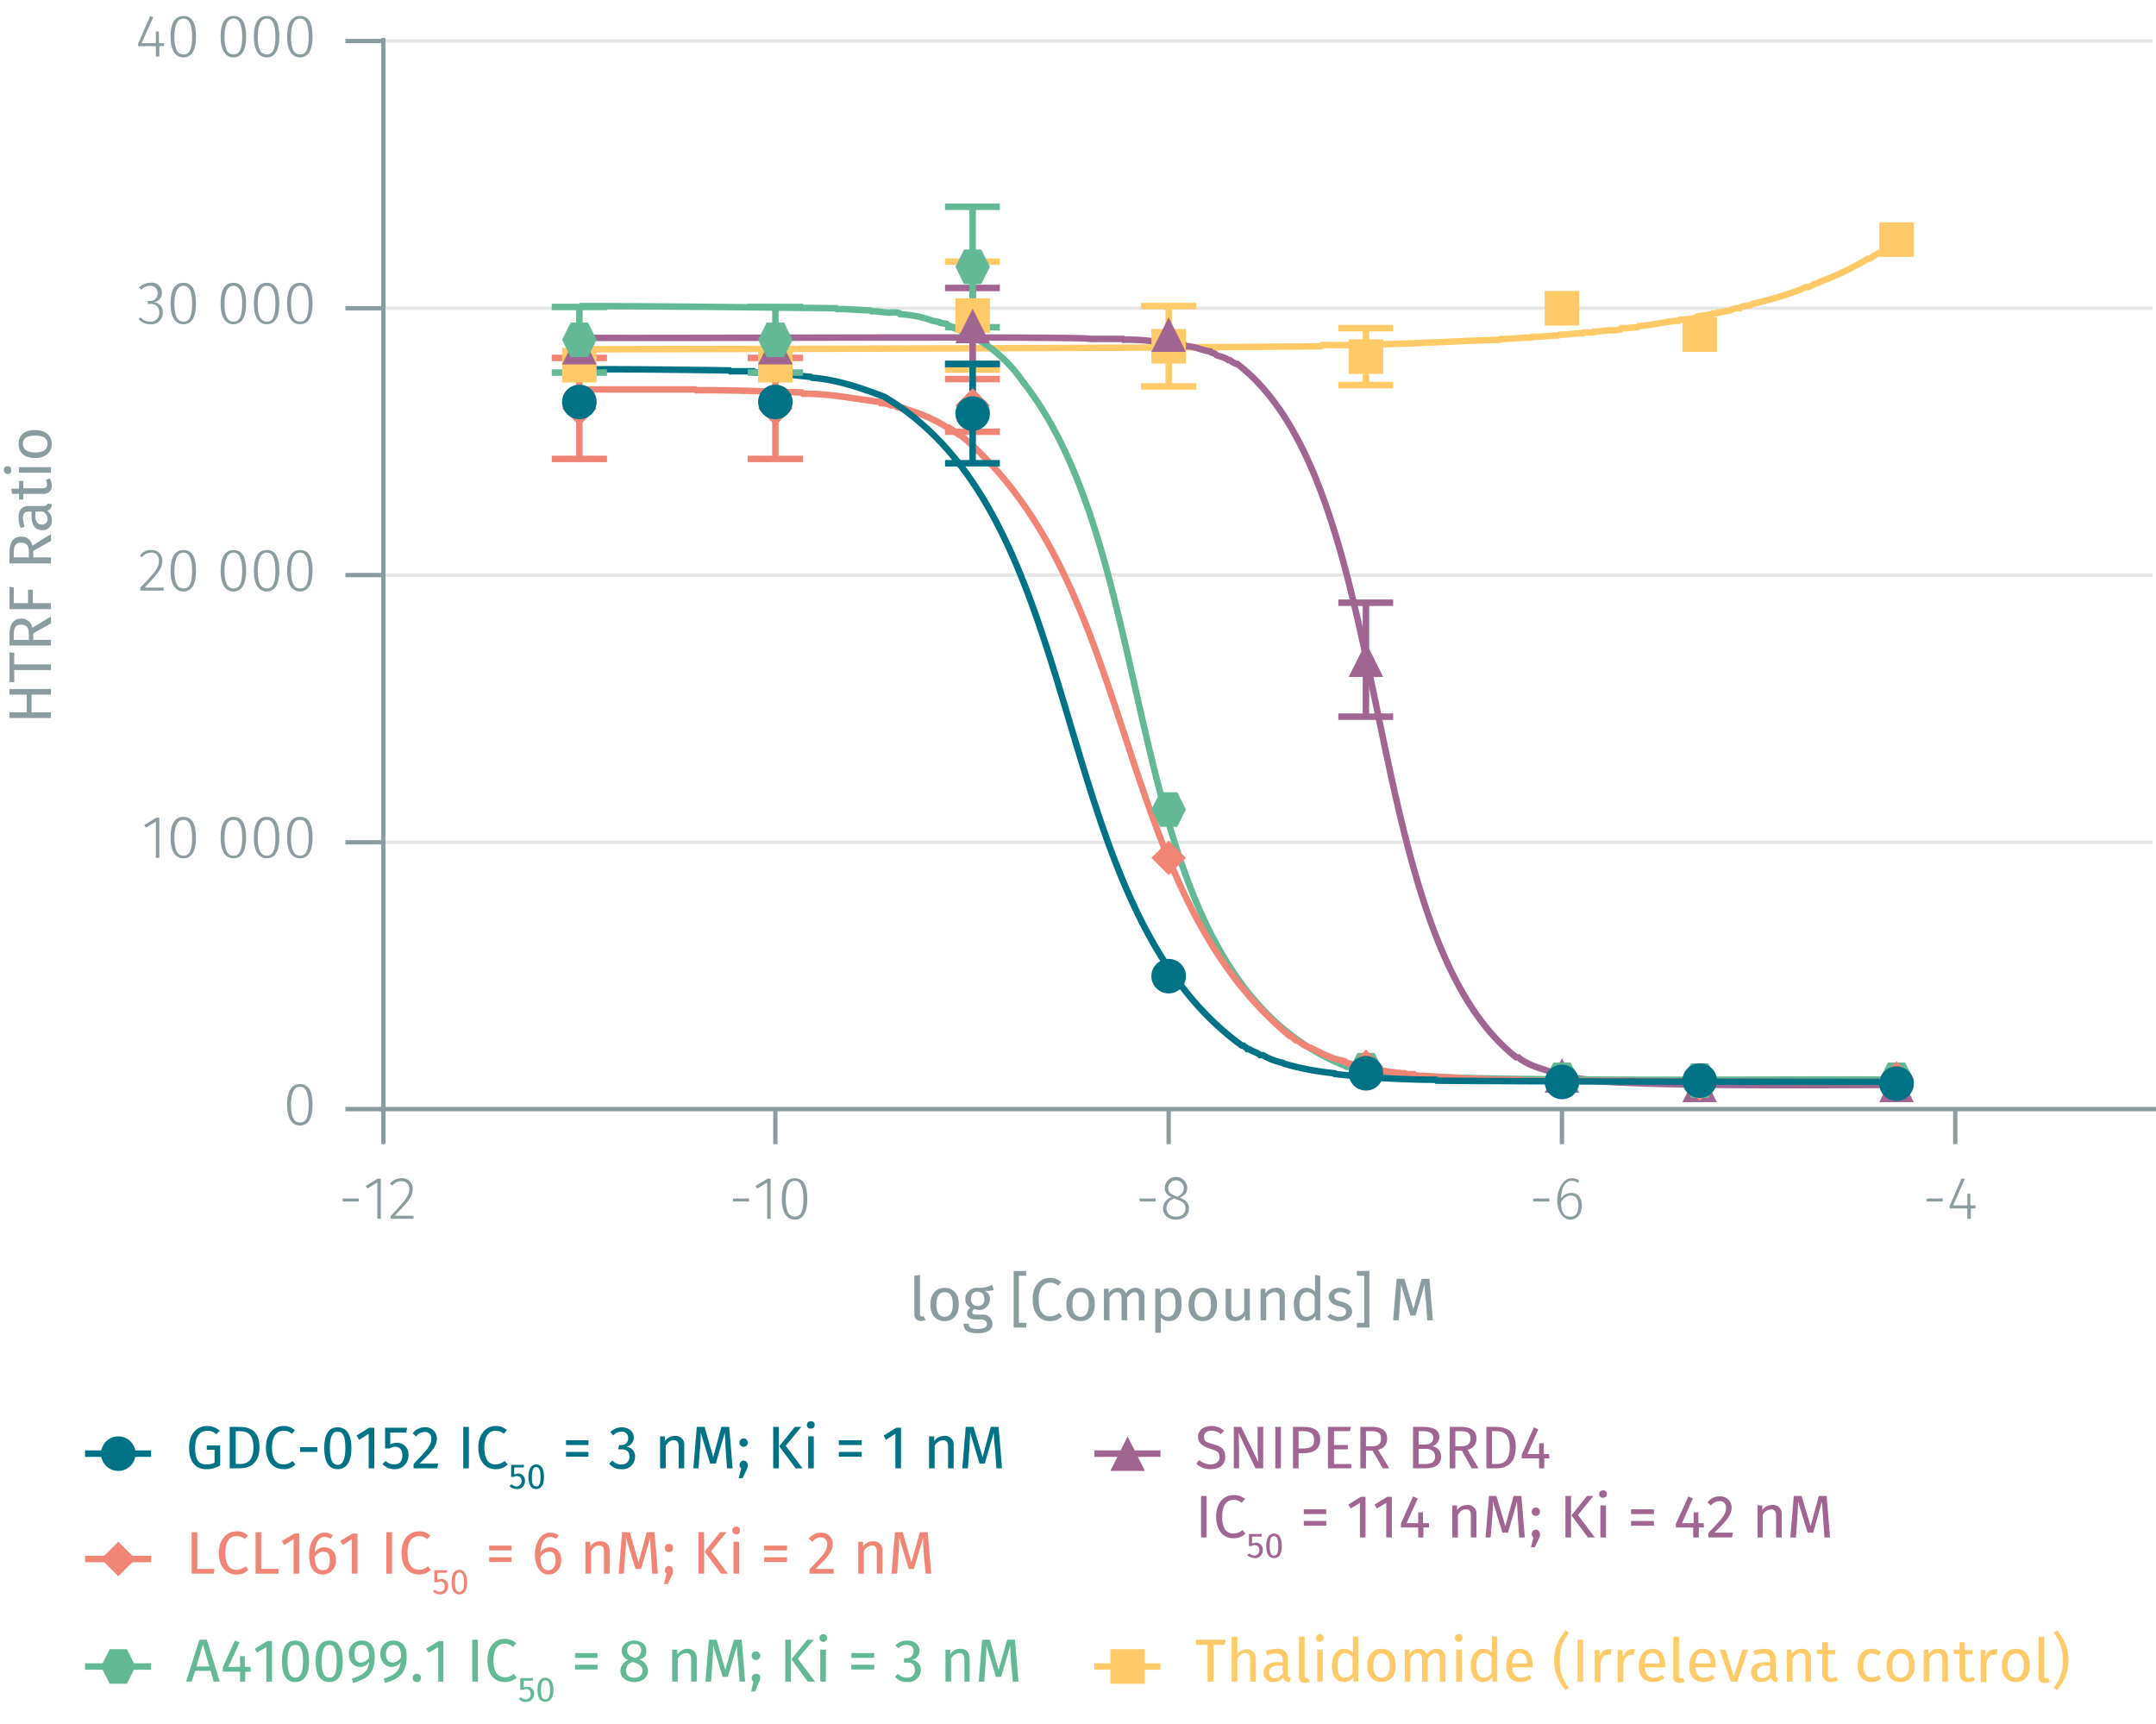 <svg id="Calque_1" data-name="Calque 1" xmlns="http://www.w3.org/2000/svg" xmlns:xlink="http://www.w3.org/1999/xlink" viewBox="0 0 499.4 399.4"><defs><symbol id="_2-yellow-square" data-name="2-yellow-square" viewBox="0 0 8 8"><polyline points="0 0 0 8 8 8 8 0 0 0" fill="#ffca67" fill-rule="evenodd"/></symbol><symbol id="_3-purple-arrow-up" data-name="3-purple-arrow-up" viewBox="0 0 8 8"><polyline points="4 0 8 8 0 8" fill="#a06590" fill-rule="evenodd"/></symbol><symbol id="_6-green-hexagon" data-name="6-green-hexagon" viewBox="0 0 8 8"><polygon points="6 0 2 0 0 4 2 8 6 8 8 4 6 0" fill="#63b995" fill-rule="evenodd"/></symbol><symbol id="_5-red-diamond" data-name="5-red-diamond" viewBox="0 0 8 8"><polyline points="4 0 8 4 4 8 0 4" fill="#f08576" fill-rule="evenodd"/></symbol><symbol id="_1-deep-blue-circle" data-name="1-deep-blue-circle" viewBox="0 0 8 8"><path d="M8,4A4,4,0,1,1,4,0,4,4,0,0,1,8,4" fill="#007286" fill-rule="evenodd"/></symbol></defs><line x1="88.8" y1="195.1" x2="498.6" y2="195.1" fill="none" stroke="#e5e5e5" stroke-miterlimit="10" stroke-width="0.75"/><line x1="88.8" y1="133.2" x2="498.6" y2="133.2" fill="none" stroke="#e5e5e5" stroke-miterlimit="10" stroke-width="0.75"/><line x1="88.8" y1="71.4" x2="498.6" y2="71.4" fill="none" stroke="#e5e5e5" stroke-miterlimit="10" stroke-width="0.75"/><line x1="88.8" y1="9.5" x2="498.6" y2="9.5" fill="none" stroke="#e5e5e5" stroke-miterlimit="10" stroke-width="0.75"/><path d="M83.1,277.6v.7H79.4v-.7Z" fill="#8b9ca0"/><path d="M87.4,282.3v-8.4l-2.3,1.4-.4-.6,2.8-1.7h.7v9.3Z" fill="#8b9ca0"/><path d="M95.6,275.3c0,1.9-1,3-4.2,6.3h4.4v.7H90.5v-.6c3.4-3.7,4.3-4.7,4.3-6.3a1.7,1.7,0,0,0-1.8-1.8,2.5,2.5,0,0,0-2.1,1l-.6-.4a3.4,3.4,0,0,1,2.7-1.3A2.4,2.4,0,0,1,95.6,275.3Z" fill="#8b9ca0"/><path d="M173.5,277.6v.7h-3.7v-.7Z" fill="#8b9ca0"/><path d="M177.7,282.3v-8.4l-2.3,1.4-.4-.6,2.8-1.7h.7v9.3Z" fill="#8b9ca0"/><path d="M187,277.7c0,3.1-1,4.8-2.9,4.8s-3-1.7-3-4.8,1-4.8,3-4.8S187,274.5,187,277.7Zm-5,0c0,2.8.7,4.1,2.1,4.1s2-1.2,2-4.1-.7-4.2-2-4.2S182,274.8,182,277.7Z" fill="#8b9ca0"/><path d="M267.7,277.6v.7H264v-.7Z" fill="#8b9ca0"/><path d="M275.4,279.9c0,1.6-1.2,2.6-3,2.6s-3-1.1-3-2.6a2.7,2.7,0,0,1,2-2.6c-1.1-.5-1.6-1.1-1.6-2.1a2.6,2.6,0,0,1,5.2,0c0,1-.5,1.6-1.7,2.2C274.7,278,275.4,278.7,275.4,279.9Zm-.8,0c0-1.1-.6-1.6-2.1-2.1l-.5-.2a2.4,2.4,0,0,0-1.8,2.3c0,1.2.9,1.9,2.2,1.9S274.6,281.1,274.6,279.9Zm-2.3-2.9.4.2c1.1-.6,1.5-1.1,1.5-2a1.8,1.8,0,0,0-3.6,0C270.6,276.1,271.1,276.6,272.3,277Z" fill="#8b9ca0"/><path d="M358.9,277.6v.7h-3.7v-.7Z" fill="#8b9ca0"/><path d="M366.4,279.2c0,2-1.1,3.3-2.7,3.3s-3-1.9-3-4.4,1.3-5.2,3.4-5.2a3.1,3.1,0,0,1,1.7.5l-.3.6a2.4,2.4,0,0,0-1.4-.5c-1.6,0-2.5,1.8-2.5,4.1a2.8,2.8,0,0,1,2.4-1.3C365.3,276.3,366.4,277.2,366.4,279.2Zm-.8,0c0-1.6-.7-2.3-1.8-2.3a2.7,2.7,0,0,0-2.2,1.6c0,2.1.6,3.3,2.1,3.3S365.6,280.7,365.6,279.2Z" fill="#8b9ca0"/><path d="M450,277.6v.7h-3.7v-.7Z" fill="#8b9ca0"/><path d="M456.5,279.9v2.4h-.8v-2.4h-4.1v-.6l2.8-6.4.7.2-2.7,6.1h3.3v-2.7h.7v2.7h1.2v.7Z" fill="#8b9ca0"/><path d="M452.9,256.9V265m-91.1-8.1V265m-91.1-8.1V265m-91.1-8.1V265m-90.8-8.1V265m-.8-8.1H499.4" fill="none" stroke="#8b9ca0" stroke-miterlimit="10"/><path d="M72.4,255.9c0,3.1-1,4.8-2.9,4.8s-3-1.7-3-4.8,1-4.8,3-4.8S72.4,252.7,72.4,255.9Zm-5,0c0,2.8.7,4.1,2.1,4.1s2-1.3,2-4.1-.7-4.2-2-4.2S67.4,253,67.4,255.9Z" fill="#8b9ca0"/><path d="M36.1,198.7v-8.4l-2.3,1.4-.4-.6,2.8-1.7h.7v9.3Z" fill="#8b9ca0"/><path d="M45.4,194c0,3.2-1,4.8-2.9,4.8s-3-1.6-3-4.8,1-4.8,3-4.8S45.4,190.9,45.4,194Zm-5,0c0,2.9.7,4.2,2.1,4.2s2-1.3,2-4.2-.7-4.1-2-4.1S40.4,191.1,40.4,194Z" fill="#8b9ca0"/><path d="M57,194c0,3.2-1,4.8-2.9,4.8s-3-1.6-3-4.8,1-4.8,3-4.8S57,190.9,57,194Zm-5,0c0,2.9.7,4.2,2.1,4.2s2-1.3,2-4.2-.7-4.1-2-4.1S52,191.1,52,194Z" fill="#8b9ca0"/><path d="M64.7,194c0,3.2-1,4.8-2.9,4.8s-3-1.6-3-4.8,1-4.8,3-4.8S64.7,190.9,64.7,194Zm-5,0c0,2.9.7,4.2,2.1,4.2s2-1.3,2-4.2-.7-4.1-2-4.1S59.7,191.1,59.7,194Z" fill="#8b9ca0"/><path d="M72.4,194c0,3.2-1,4.8-2.9,4.8s-3-1.6-3-4.8,1-4.8,3-4.8S72.4,190.9,72.4,194Zm-5,0c0,2.9.7,4.2,2.1,4.2s2-1.3,2-4.2-.7-4.1-2-4.1S67.4,191.1,67.4,194Z" fill="#8b9ca0"/><path d="M37.6,129.8c0,1.9-1,3-4.1,6.3h4.4v.7H32.5v-.7c3.5-3.6,4.3-4.6,4.3-6.2A1.7,1.7,0,0,0,35,128a2.6,2.6,0,0,0-2.1,1.1l-.5-.4a3,3,0,0,1,2.6-1.3A2.4,2.4,0,0,1,37.6,129.8Z" fill="#8b9ca0"/><path d="M45.4,132.2c0,3.1-1,4.8-2.9,4.8s-3-1.7-3-4.8,1-4.8,3-4.8S45.4,129,45.4,132.2Zm-5,0c0,2.8.7,4.1,2.1,4.1s2-1.2,2-4.1-.7-4.2-2-4.2S40.4,129.3,40.4,132.2Z" fill="#8b9ca0"/><path d="M57,132.2c0,3.1-1,4.8-2.9,4.8s-3-1.7-3-4.8,1-4.8,3-4.8S57,129,57,132.2Zm-5,0c0,2.8.7,4.1,2.1,4.1s2-1.2,2-4.1-.7-4.2-2-4.2S52,129.3,52,132.2Z" fill="#8b9ca0"/><path d="M64.7,132.2c0,3.1-1,4.8-2.9,4.8s-3-1.7-3-4.8,1-4.8,3-4.8S64.7,129,64.7,132.2Zm-5,0c0,2.8.7,4.1,2.1,4.1s2-1.2,2-4.1-.7-4.2-2-4.2S59.7,129.3,59.7,132.2Z" fill="#8b9ca0"/><path d="M72.4,132.2c0,3.1-1,4.8-2.9,4.8s-3-1.7-3-4.8,1-4.8,3-4.8S72.4,129,72.4,132.2Zm-5,0c0,2.8.7,4.1,2.1,4.1s2-1.2,2-4.1-.7-4.2-2-4.2S67.4,129.3,67.4,132.2Z" fill="#8b9ca0"/><path d="M37.5,67.8A2.1,2.1,0,0,1,35.6,70a2.2,2.2,0,0,1,2.1,2.4,2.6,2.6,0,0,1-2.9,2.7,3.4,3.4,0,0,1-2.7-1.2l.5-.4a2.6,2.6,0,0,0,2.1,1,2,2,0,0,0,2.2-2.1,1.9,1.9,0,0,0-2.1-2h-.6v-.7h.4a1.7,1.7,0,0,0,1.9-1.8,1.6,1.6,0,0,0-1.7-1.7,3,3,0,0,0-2.1.9l-.5-.5a3.8,3.8,0,0,1,2.6-1.1A2.3,2.3,0,0,1,37.5,67.8Z" fill="#8b9ca0"/><path d="M45.4,70.3c0,3.2-1,4.8-2.9,4.8s-3-1.6-3-4.8,1-4.8,3-4.8S45.4,67.2,45.4,70.3Zm-5,0c0,2.9.7,4.2,2.1,4.2s2-1.3,2-4.2-.7-4.1-2-4.1S40.4,67.5,40.4,70.3Z" fill="#8b9ca0"/><path d="M57,70.3c0,3.2-1,4.8-2.9,4.8s-3-1.6-3-4.8,1-4.8,3-4.8S57,67.2,57,70.3Zm-5,0c0,2.9.7,4.2,2.1,4.2s2-1.3,2-4.2-.7-4.1-2-4.1S52,67.5,52,70.3Z" fill="#8b9ca0"/><path d="M64.7,70.3c0,3.2-1,4.8-2.9,4.8s-3-1.6-3-4.8,1-4.8,3-4.8S64.7,67.2,64.7,70.3Zm-5,0c0,2.9.7,4.2,2.1,4.2s2-1.3,2-4.2-.7-4.1-2-4.1S59.7,67.5,59.7,70.3Z" fill="#8b9ca0"/><path d="M72.4,70.3c0,3.2-1,4.8-2.9,4.8s-3-1.6-3-4.8,1-4.8,3-4.8S72.4,67.2,72.4,70.3Zm-5,0c0,2.9.7,4.2,2.1,4.2s2-1.3,2-4.2-.7-4.1-2-4.1S67.4,67.5,67.4,70.3Z" fill="#8b9ca0"/><path d="M36.9,10.7v2.4h-.8V10.7H32v-.6l2.8-6.4.7.3-2.7,6h3.3V7.3h.7V10h1.2v.7Z" fill="#8b9ca0"/><path d="M45.4,8.5c0,3.1-1,4.8-2.9,4.8s-3-1.7-3-4.8,1-4.8,3-4.8S45.4,5.3,45.4,8.5Zm-5,0c0,2.9.7,4.1,2.1,4.1s2-1.2,2-4.1-.7-4.2-2-4.2S40.4,5.6,40.4,8.5Z" fill="#8b9ca0"/><path d="M57,8.5c0,3.1-1,4.8-2.9,4.8s-3-1.7-3-4.8,1-4.8,3-4.8S57,5.3,57,8.5Zm-5,0c0,2.9.7,4.1,2.1,4.1s2-1.2,2-4.1-.7-4.2-2-4.2S52,5.6,52,8.5Z" fill="#8b9ca0"/><path d="M64.7,8.5c0,3.1-1,4.8-2.9,4.8s-3-1.7-3-4.8,1-4.8,3-4.8S64.7,5.3,64.7,8.5Zm-5,0c0,2.9.7,4.1,2.1,4.1s2-1.2,2-4.1-.7-4.2-2-4.2S59.7,5.6,59.7,8.5Z" fill="#8b9ca0"/><path d="M72.4,8.5c0,3.1-1,4.8-2.9,4.8s-3-1.7-3-4.8,1-4.8,3-4.8S72.4,5.3,72.4,8.5Zm-5,0c0,2.9.7,4.1,2.1,4.1s2-1.2,2-4.1-.7-4.2-2-4.2S67.4,5.6,67.4,8.5Z" fill="#8b9ca0"/><path d="M88.8,9.5H80m8.8,61.9H80m8.8,61.8H80m8.8,61.9H80m8.8,61.8H80m8.8.7V8.8" fill="none" stroke="#8b9ca0" stroke-miterlimit="10"/><path d="M134.2,80.9c48.4-.1,123.4-.2,171.8-.7l.3-.3c13.5.2,27.7-.8,41.1-1.2l.3-.2c2,.1,5-.4,6.9-.3l.3-.2c1.7.1,4.4-.3,6.1-.3l.3-.2c1.5.1,3.7-.4,5.3-.3l.2-.2H369l.2-.2c1.3.1,3-.4,4.3-.3s1.4-.2,1.8-.2l.3-.3c1.1.1,2.6-.2,3.7-.2l.3-.3c3.1-.1,6.2-1.1,9.3-1.2l.2-.2a24.7,24.7,0,0,0,3.8-.5l.2-.3,3.5-.5.2-.2h.8l.3-.2,2.9-.5a3.4,3.4,0,0,1,2.2-.5c.6-.8,2.2-.3,2.9-1A93,93,0,0,0,417.3,67a2.2,2.2,0,0,1,1.6-.5,5.4,5.4,0,0,0,1.3-.7c.3-.1,1.2-.2,1.3-.5a64.2,64.2,0,0,0,11.2-5.4h.5a9,9,0,0,1,3-1.7,14.7,14.7,0,0,1,1.3-1h.2l.8-.7.8-.3" fill="none" stroke="#ffca67" stroke-miterlimit="10" stroke-width="1.5"/><path d="M134.2,78.2c1.9.3,116.7-.4,118.4.3h7.5l.2.2c4.7-.2,9.5.8,14.1,1.2l.3.3c1.8-.1,3.8,1,5.6,1.2.2.4,1,.3,1.3.7s2.2.6,2.9,1.3h.3c.4.2,1.3,1,1.8.9C324,113,314,215.6,351.2,244.9h.5c2.6,2.2,6.1,2.7,9,3.9l1.9.3.2.2a39.8,39.8,0,0,0,5.9.8l.3.2c14.1,1.4,55.5,1,70.3,1" fill="none" stroke="#a06590" stroke-miterlimit="10" stroke-width="1.5"/><path d="M134.2,70.9c16.5,0,43,.3,59.5.5l.2.2c2.1-.1,5.7.3,7.7.3l.3.2c1.4-.1,3.2.4,4.5.3s1.8,0,2.4.4a25,25,0,0,1,7.2,1.5l1.6.3.2.2,1.4.2c.2.4,1,.4,1.3.8A33.5,33.5,0,0,1,237,88.5c33.8,42.9,20.6,136.6,74.6,158.4l.3.2h1l.3.3c2.2.2,4.2,1.1,6.4,1l.2.2h1.6l.3.2c19.3,2,96.8,1,117.6,1.3" fill="none" stroke="#63b995" stroke-miterlimit="10" stroke-width="1.5"/><path d="M134.2,90.2H161l.3.2c7.1-.1,17.4.3,24.4.5l.3.3c6-.1,11.9,1.2,17.8,1.9l.2.3a4.9,4.9,0,0,1,2.4.5c.4-.2,1.3.3,1.6.5a8.8,8.8,0,0,1,1.6.2l.3.2a36.7,36.7,0,0,1,9.5,4.2h.3a20.7,20.7,0,0,1,2.4,1.7h.3C264.5,136,256.6,205,298.8,240h.3l1.1,1h.5a6.6,6.6,0,0,0,2.9,1.7c2.2,1.1,5,2.6,7.5,3l.2.2h.3l.3.3c4.4.9,8.9,2.2,13.5,2.4l.3.2h1.8l.3.3c7.7.4,16.6,1.1,24.4,1l.3.2c20.7,0,65.8.4,86.8.3" fill="none" stroke="#f08576" stroke-miterlimit="10" stroke-width="1.5"/><path d="M134.2,85.6c7.2-.2,27.9.1,34.8.2l.2.2h5.3l.3.3c4.4-.1,8.8.6,13,1l.3.2c5.7.4,11.5,2.4,16.7,4.4,48.4,28.5,37,117.2,82.9,150.3h.3c.2.2.9.6,1,.8h.3c.7.5,2,.8,2.6,1.4h.6a15.8,15.8,0,0,0,4.7,1.8l.3.2a63.7,63.7,0,0,0,11.7,2.2l.3.2a220.4,220.4,0,0,0,23.1,1.3l.2.2c12.8.2,92,.3,106.5.3" fill="none" stroke="#007286" stroke-miterlimit="10" stroke-width="1.5"/><line x1="225.3" y1="60.6" x2="225.3" y2="73.1" fill="none" stroke="#ffca67" stroke-miterlimit="10" stroke-width="1.5"/><line x1="225.3" y1="73.1" x2="225.3" y2="85.6" fill="none" stroke="#ffca67" stroke-miterlimit="10" stroke-width="1.5"/><line x1="218.9" y1="60.6" x2="231.6" y2="60.6" fill="none" stroke="#ffca67" stroke-miterlimit="10" stroke-width="1.5"/><line x1="218.9" y1="85.6" x2="231.6" y2="85.6" fill="none" stroke="#ffca67" stroke-miterlimit="10" stroke-width="1.5"/><line x1="270.7" y1="70.9" x2="270.7" y2="80.2" fill="none" stroke="#ffca67" stroke-miterlimit="10" stroke-width="1.5"/><line x1="270.7" y1="80.2" x2="270.7" y2="89.5" fill="none" stroke="#ffca67" stroke-miterlimit="10" stroke-width="1.5"/><line x1="264.3" y1="70.9" x2="277.1" y2="70.9" fill="none" stroke="#ffca67" stroke-miterlimit="10" stroke-width="1.5"/><line x1="264.3" y1="89.5" x2="277.1" y2="89.5" fill="none" stroke="#ffca67" stroke-miterlimit="10" stroke-width="1.5"/><line x1="316.4" y1="76" x2="316.4" y2="82.6" fill="none" stroke="#ffca67" stroke-miterlimit="10" stroke-width="1.5"/><line x1="316.4" y1="82.6" x2="316.4" y2="89.2" fill="none" stroke="#ffca67" stroke-miterlimit="10" stroke-width="1.5"/><line x1="310" y1="76" x2="322.7" y2="76" fill="none" stroke="#ffca67" stroke-miterlimit="10" stroke-width="1.5"/><line x1="310" y1="89.2" x2="322.7" y2="89.2" fill="none" stroke="#ffca67" stroke-miterlimit="10" stroke-width="1.5"/><line x1="225.3" y1="66.7" x2="225.3" y2="75.5" fill="none" stroke="#a06590" stroke-miterlimit="10" stroke-width="1.5"/><line x1="225.3" y1="75.5" x2="225.3" y2="84.3" fill="none" stroke="#a06590" stroke-miterlimit="10" stroke-width="1.5"/><line x1="218.9" y1="66.7" x2="231.6" y2="66.7" fill="none" stroke="#a06590" stroke-miterlimit="10" stroke-width="1.5"/><line x1="218.9" y1="84.3" x2="231.6" y2="84.3" fill="none" stroke="#a06590" stroke-miterlimit="10" stroke-width="1.5"/><line x1="316.4" y1="139.6" x2="316.4" y2="152.8" fill="none" stroke="#a06590" stroke-miterlimit="10" stroke-width="1.5"/><line x1="316.4" y1="152.8" x2="316.4" y2="166" fill="none" stroke="#a06590" stroke-miterlimit="10" stroke-width="1.5"/><line x1="310" y1="139.6" x2="322.7" y2="139.6" fill="none" stroke="#a06590" stroke-miterlimit="10" stroke-width="1.5"/><line x1="310" y1="166" x2="322.7" y2="166" fill="none" stroke="#a06590" stroke-miterlimit="10" stroke-width="1.5"/><line x1="134.2" y1="71.1" x2="134.2" y2="78.7" fill="none" stroke="#63b995" stroke-miterlimit="10" stroke-width="1.5"/><line x1="134.2" y1="78.7" x2="134.2" y2="86.3" fill="none" stroke="#63b995" stroke-miterlimit="10" stroke-width="1.5"/><line x1="127.8" y1="71.1" x2="140.6" y2="71.1" fill="none" stroke="#63b995" stroke-miterlimit="10" stroke-width="1.5"/><line x1="127.8" y1="86.3" x2="140.6" y2="86.3" fill="none" stroke="#63b995" stroke-miterlimit="10" stroke-width="1.5"/><line x1="179.6" y1="71.1" x2="179.6" y2="78.7" fill="none" stroke="#63b995" stroke-miterlimit="10" stroke-width="1.5"/><line x1="179.6" y1="78.7" x2="179.6" y2="86.3" fill="none" stroke="#63b995" stroke-miterlimit="10" stroke-width="1.5"/><line x1="173.2" y1="71.1" x2="186" y2="71.1" fill="none" stroke="#63b995" stroke-miterlimit="10" stroke-width="1.5"/><line x1="173.2" y1="86.3" x2="186" y2="86.3" fill="none" stroke="#63b995" stroke-miterlimit="10" stroke-width="1.5"/><line x1="225.3" y1="47.9" x2="225.3" y2="61.8" fill="none" stroke="#63b995" stroke-miterlimit="10" stroke-width="1.5"/><line x1="225.3" y1="61.8" x2="225.3" y2="75.8" fill="none" stroke="#63b995" stroke-miterlimit="10" stroke-width="1.5"/><line x1="218.9" y1="47.9" x2="231.6" y2="47.9" fill="none" stroke="#63b995" stroke-miterlimit="10" stroke-width="1.5"/><line x1="218.9" y1="75.8" x2="231.6" y2="75.8" fill="none" stroke="#63b995" stroke-miterlimit="10" stroke-width="1.5"/><line x1="134.2" y1="82.9" x2="134.2" y2="94.6" fill="none" stroke="#f08576" stroke-miterlimit="10" stroke-width="1.5"/><line x1="134.2" y1="94.6" x2="134.2" y2="106.3" fill="none" stroke="#f08576" stroke-miterlimit="10" stroke-width="1.5"/><line x1="127.8" y1="82.9" x2="140.6" y2="82.9" fill="none" stroke="#f08576" stroke-miterlimit="10" stroke-width="1.5"/><line x1="127.8" y1="106.3" x2="140.6" y2="106.3" fill="none" stroke="#f08576" stroke-miterlimit="10" stroke-width="1.5"/><line x1="179.6" y1="82.9" x2="179.6" y2="94.6" fill="none" stroke="#f08576" stroke-miterlimit="10" stroke-width="1.5"/><line x1="179.6" y1="94.6" x2="179.6" y2="106.3" fill="none" stroke="#f08576" stroke-miterlimit="10" stroke-width="1.5"/><line x1="173.2" y1="82.9" x2="186" y2="82.9" fill="none" stroke="#f08576" stroke-miterlimit="10" stroke-width="1.5"/><line x1="173.2" y1="106.3" x2="186" y2="106.3" fill="none" stroke="#f08576" stroke-miterlimit="10" stroke-width="1.5"/><line x1="225.3" y1="87.8" x2="225.3" y2="93.9" fill="none" stroke="#f08576" stroke-miterlimit="10" stroke-width="1.5"/><line x1="225.3" y1="93.9" x2="225.3" y2="100" fill="none" stroke="#f08576" stroke-miterlimit="10" stroke-width="1.5"/><line x1="218.9" y1="87.8" x2="231.6" y2="87.8" fill="none" stroke="#f08576" stroke-miterlimit="10" stroke-width="1.5"/><line x1="218.9" y1="100" x2="231.6" y2="100" fill="none" stroke="#f08576" stroke-miterlimit="10" stroke-width="1.5"/><line x1="225.3" y1="84.3" x2="225.3" y2="95.8" fill="none" stroke="#007286" stroke-miterlimit="10" stroke-width="1.5"/><line x1="225.3" y1="95.8" x2="225.3" y2="107.3" fill="none" stroke="#007286" stroke-miterlimit="10" stroke-width="1.5"/><line x1="218.9" y1="84.3" x2="231.6" y2="84.3" fill="none" stroke="#007286" stroke-miterlimit="10" stroke-width="1.5"/><line x1="218.9" y1="107.3" x2="231.6" y2="107.3" fill="none" stroke="#007286" stroke-miterlimit="10" stroke-width="1.5"/><path d="M211.8,304.4v-8.9l1.3-.2v9.1c0,.3.1.5.5.5h.4l.4.9-1,.2A1.5,1.5,0,0,1,211.8,304.4Z" fill="#8b9ca0"/><path d="M222.1,302.1c0,2.3-1.2,3.9-3.3,3.9s-3.3-1.5-3.3-3.8,1.2-3.9,3.3-3.9S222.1,299.8,222.1,302.1Zm-5.2.1c0,1.9.7,2.8,1.9,2.8s1.9-.9,1.9-2.9-.7-2.8-1.9-2.8S216.9,300.2,216.9,302.2Z" fill="#8b9ca0"/><path d="M230.2,298.8a7.2,7.2,0,0,1-2.2.2,1.9,1.9,0,0,1,1.3,1.9,2.5,2.5,0,0,1-2.8,2.5l-.9-.2a1.3,1.3,0,0,0-.4.7c0,.4.2.6,1,.6h1.2a2.2,2.2,0,0,1,2.5,2.1c0,1.4-1.2,2.2-3.5,2.2s-3.2-.7-3.2-2.2h1.2c0,.8.4,1.2,2,1.2s2.2-.4,2.2-1.1-.6-1.1-1.5-1.1h-1.2c-1.3,0-1.9-.6-1.9-1.4a1.7,1.7,0,0,1,.8-1.3,2.1,2.1,0,0,1-1.2-2,2.6,2.6,0,0,1,2.8-2.6,6.6,6.6,0,0,0,3.4-.7Zm-5.3,2.1a1.5,1.5,0,0,0,1.6,1.6,1.4,1.4,0,0,0,1.5-1.6c0-1.1-.5-1.7-1.6-1.7S224.9,299.9,224.9,300.9Z" fill="#8b9ca0"/><path d="M237.7,295.5H236v10.9h1.7v1.1h-2.9V294.4h2.9Z" fill="#8b9ca0"/><path d="M245.8,297l-.7.8a2.7,2.7,0,0,0-1.8-.7c-1.5,0-2.7,1-2.7,3.9s1.1,3.9,2.6,3.9a3.1,3.1,0,0,0,2.1-.8l.7.8a3.8,3.8,0,0,1-2.8,1.1c-2.3,0-4-1.7-4-5s1.8-5,4-5A3.6,3.6,0,0,1,245.8,297Z" fill="#8b9ca0"/><path d="M253.6,302.1c0,2.3-1.2,3.9-3.3,3.9s-3.3-1.5-3.3-3.8,1.2-3.9,3.3-3.9S253.6,299.8,253.6,302.1Zm-5.2.1c0,1.9.7,2.8,1.9,2.8s1.9-.9,1.9-2.9-.6-2.8-1.9-2.8S248.4,300.2,248.4,302.2Z" fill="#8b9ca0"/><path d="M265.1,300.5v5.3h-1.3v-5.1c0-1.1-.5-1.4-1-1.4s-1.2.5-1.7,1.3v5.2h-1.3v-5.1c0-1.1-.5-1.4-1.1-1.4s-1.2.5-1.7,1.3v5.2h-1.3v-7.3h1.1v1a2.6,2.6,0,0,1,2.1-1.2,1.9,1.9,0,0,1,1.9,1.3,2.5,2.5,0,0,1,2.2-1.3A2,2,0,0,1,265.1,300.5Z" fill="#8b9ca0"/><path d="M273.7,302.1c0,2.3-1,3.9-2.9,3.9a2.6,2.6,0,0,1-1.9-.8v3.5h-1.3V298.5h1.1v1a2.6,2.6,0,0,1,2.2-1.2C273,298.3,273.7,299.8,273.7,302.1Zm-1.4,0c0-1.9-.5-2.8-1.6-2.8a2.3,2.3,0,0,0-1.8,1.2v3.6a2,2,0,0,0,1.6.9C271.7,305,272.3,304.1,272.3,302.1Z" fill="#8b9ca0"/><path d="M281.9,302.1c0,2.3-1.2,3.9-3.3,3.9s-3.3-1.5-3.3-3.8,1.2-3.9,3.3-3.9S281.9,299.8,281.9,302.1Zm-5.2.1c0,1.9.7,2.8,1.9,2.8s1.9-.9,1.9-2.9-.7-2.8-1.9-2.8S276.7,300.2,276.7,302.2Z" fill="#8b9ca0"/><path d="M289.5,305.8h-1.1v-1.1A2.6,2.6,0,0,1,286,306a2,2,0,0,1-2.1-2.2v-5.3h1.3v5.1c0,1,.3,1.4,1.1,1.4a2.3,2.3,0,0,0,1.9-1.3v-5.2h1.3Z" fill="#8b9ca0"/><path d="M297.6,300.5v5.3h-1.2v-5.1c0-1.1-.5-1.4-1.2-1.4a2.3,2.3,0,0,0-1.9,1.3v5.2H292v-7.3h1.1v1.1a2.8,2.8,0,0,1,2.3-1.3A1.9,1.9,0,0,1,297.6,300.5Z" fill="#8b9ca0"/><path d="M305.8,295.5v10.3h-1.1v-1a2.5,2.5,0,0,1-2.2,1.2c-1.8,0-2.8-1.5-2.8-3.8s1.1-3.9,2.9-3.9a2.7,2.7,0,0,1,2,.9v-3.9Zm-1.3,8.4v-3.6a1.9,1.9,0,0,0-1.7-1c-1.1,0-1.8.9-1.8,2.9s.6,2.8,1.7,2.8A2.1,2.1,0,0,0,304.5,303.9Z" fill="#8b9ca0"/><path d="M312.9,299.1l-.5.8a3.5,3.5,0,0,0-1.9-.6c-.9,0-1.4.4-1.4,1s.4.9,1.6,1.2,2.5,1,2.5,2.3-1.5,2.2-3,2.2a3.7,3.7,0,0,1-2.7-1l.6-.7a3.8,3.8,0,0,0,2.1.7c1,0,1.6-.4,1.6-1.1s-.4-1.1-1.8-1.4-2.2-1.1-2.2-2.2,1.1-2,2.6-2A3.9,3.9,0,0,1,312.9,299.1Z" fill="#8b9ca0"/><path d="M317.2,307.5h-2.9v-1.1H316V295.5h-1.7v-1.1h2.9Z" fill="#8b9ca0"/><path d="M331.9,305.8h-1.3l-.3-4.3a35.8,35.8,0,0,1-.3-4l-2.1,7.2h-1.2l-2.2-7.2c0,1.2-.1,2.7-.2,4.1l-.3,4.2h-1.3l.8-9.6h1.8l2.1,7,1.9-7h1.8Z" fill="#8b9ca0"/><path d="M7.3,160.9V165h4.5v1.3H2.2V165h4v-4.1h-4v-1.3h9.6v1.3Z" fill="#8b9ca0"/><path d="M3.3,151.2v2.7h8.5v1.3H3.3V158H2.2v-6.9Z" fill="#8b9ca0"/><path d="M7.7,146.7v1.5h4.1v1.3H2.2V147c0-2.4.9-3.7,2.7-3.7a2.5,2.5,0,0,1,2.6,2.1l4.3-2.6v1.6Zm-1,.2c0-1.4-.5-2.2-1.8-2.2s-1.7.7-1.7,2.3v1.2H6.7Z" fill="#8b9ca0"/><path d="M2.2,141.1v-5.2l1,.2v3.6H6.5v-3.1H7.6v3.1h4.2v1.4Z" fill="#8b9ca0"/><path d="M7.7,127.6v1.5h4.1v1.4H2.2v-2.6q0-3.6,2.7-3.6a2.5,2.5,0,0,1,2.6,2.1l4.3-2.7v1.6Zm-1,.2c0-1.3-.5-2.1-1.8-2.1s-1.7.7-1.7,2.3v1.1H6.7Z" fill="#8b9ca0"/><path d="M11.1,116.6l.9.2a1.5,1.5,0,0,1-1.1,1.5,2.4,2.4,0,0,1,1.1,2.2,2.1,2.1,0,0,1-2.2,2.3c-1.6,0-2.5-1.1-2.5-3.2v-1.1H6.8c-1.1,0-1.5.5-1.5,1.5a10,10,0,0,0,.4,2l-.9.3a5.9,5.9,0,0,1-.5-2.5c0-1.8.9-2.6,2.4-2.6h3.4A1,1,0,0,0,11.1,116.6Zm-1.2,1.9H8.2v.9q0,2.1,1.5,2.1a1.2,1.2,0,0,0,1.3-1.3A1.8,1.8,0,0,0,9.9,118.5Z" fill="#8b9ca0"/><path d="M11.5,110.8a3.1,3.1,0,0,1,.5,1.7c0,1.2-.7,1.9-2.1,1.9H5.4v1.3h-1v-1.3H2.8l-.2-1.2H4.4v-1.8h1v1.7H9.8c.8,0,1.1-.3,1.1-.9a1.9,1.9,0,0,0-.3-1Z" fill="#8b9ca0"/><path d="M1.8,108c.5,0,.8.3.8.9a.8.8,0,0,1-.8.9.9.9,0,0,1-.9-.9A.8.8,0,0,1,1.8,108Zm10,.2v1.3H4.4v-1.3Z" fill="#8b9ca0"/><path d="M8.1,99.6c2.3,0,3.9,1.2,3.9,3.2s-1.5,3.3-3.9,3.3-3.8-1.2-3.8-3.3S5.8,99.6,8.1,99.6Zm0,5.2c2,0,2.9-.7,2.9-2s-.9-1.9-2.9-1.9-2.8.7-2.8,1.9S6.2,104.8,8.1,104.8Z" fill="#8b9ca0"/><use width="8" height="8" transform="translate(130.2 80.6)" xlink:href="#_2-yellow-square"/><use width="8" height="8" transform="translate(175.6 80.6)" xlink:href="#_2-yellow-square"/><use width="8" height="8" transform="translate(221.3 69.1)" xlink:href="#_2-yellow-square"/><use width="8" height="8" transform="translate(266.7 76.2)" xlink:href="#_2-yellow-square"/><use width="8" height="8" transform="translate(312.4 78.6)" xlink:href="#_2-yellow-square"/><use width="8" height="8" transform="translate(357.8 67.4)" xlink:href="#_2-yellow-square"/><use width="8" height="8" transform="translate(389.7 73.5)" xlink:href="#_2-yellow-square"/><use width="8" height="8" transform="translate(435.3 51.5)" xlink:href="#_2-yellow-square"/><use width="8" height="8" transform="translate(130.2 76.4)" xlink:href="#_3-purple-arrow-up"/><use width="8" height="8" transform="translate(175.6 76.4)" xlink:href="#_3-purple-arrow-up"/><use width="8" height="8" transform="translate(221.3 71.5)" xlink:href="#_3-purple-arrow-up"/><use width="8" height="8" transform="translate(266.7 73.5)" xlink:href="#_3-purple-arrow-up"/><use width="8" height="8" transform="translate(312.4 148.8)" xlink:href="#_3-purple-arrow-up"/><use width="8" height="8" transform="translate(357.8 245.1)" xlink:href="#_3-purple-arrow-up"/><use width="8" height="8" transform="translate(389.7 247.3)" xlink:href="#_3-purple-arrow-up"/><use width="8" height="8" transform="translate(435.3 247.3)" xlink:href="#_3-purple-arrow-up"/><use width="8" height="8" transform="translate(130.2 74.7)" xlink:href="#_6-green-hexagon"/><use width="8" height="8" transform="translate(175.6 74.7)" xlink:href="#_6-green-hexagon"/><use width="8" height="8" transform="translate(221.3 57.8)" xlink:href="#_6-green-hexagon"/><use width="8" height="8" transform="translate(266.7 183.5)" xlink:href="#_6-green-hexagon"/><use width="8" height="8" transform="translate(312.4 243.9)" xlink:href="#_6-green-hexagon"/><use width="8" height="8" transform="translate(357.8 246.1)" xlink:href="#_6-green-hexagon"/><use width="8" height="8" transform="translate(389.7 246.3)" xlink:href="#_6-green-hexagon"/><use width="8" height="8" transform="translate(435.3 246.1)" xlink:href="#_6-green-hexagon"/><use width="8" height="8" transform="translate(130.2 90.6)" xlink:href="#_5-red-diamond"/><use width="8" height="8" transform="translate(175.6 90.6)" xlink:href="#_5-red-diamond"/><use width="8" height="8" transform="translate(221.3 89.9)" xlink:href="#_5-red-diamond"/><use width="8" height="8" transform="translate(266.7 194.7)" xlink:href="#_5-red-diamond"/><use width="8" height="8" transform="translate(312.4 243.1)" xlink:href="#_5-red-diamond"/><use width="8" height="8" transform="translate(357.8 246.6)" xlink:href="#_5-red-diamond"/><use width="8" height="8" transform="translate(389.7 247)" xlink:href="#_5-red-diamond"/><use width="8" height="8" transform="translate(435.3 245.8)" xlink:href="#_5-red-diamond"/><use width="8" height="8" transform="translate(130.2 89.1)" xlink:href="#_1-deep-blue-circle"/><use width="8" height="8" transform="translate(175.6 89.1)" xlink:href="#_1-deep-blue-circle"/><use width="8" height="8" transform="translate(221.3 91.8)" xlink:href="#_1-deep-blue-circle"/><use width="8" height="8" transform="translate(266.7 222.1)" xlink:href="#_1-deep-blue-circle"/><use width="8" height="8" transform="translate(312.4 244.6)" xlink:href="#_1-deep-blue-circle"/><use width="8" height="8" transform="translate(357.8 246.6)" xlink:href="#_1-deep-blue-circle"/><use width="8" height="8" transform="translate(389.7 246.3)" xlink:href="#_1-deep-blue-circle"/><use width="8" height="8" transform="translate(435.3 247)" xlink:href="#_1-deep-blue-circle"/><path d="M50.9,331.4l-.8.8a2.9,2.9,0,0,0-2.1-.8c-1.4,0-2.8,1-2.8,3.9s.9,3.9,2.6,3.9a4.1,4.1,0,0,0,1.9-.4v-3H47.9v-1H51v4.6a5.5,5.5,0,0,1-3.2.9c-2.5,0-4-1.7-4-5s1.9-5,4.2-5A4.4,4.4,0,0,1,50.9,331.4Z" fill="#007286"/><path d="M60.1,335.2c0,4-2.5,4.9-4.6,4.9H53.2v-9.6h2.1C57.7,330.5,60.1,331.2,60.1,335.2Zm-5.5-3.7v7.6h1c1.6,0,3.1-.7,3.1-3.9s-1.6-3.7-3.2-3.7Z" fill="#007286"/><path d="M68.3,331.3l-.7.8a2.8,2.8,0,0,0-1.9-.7c-1.4,0-2.7,1-2.7,3.9s1.2,3.9,2.7,3.9a3.6,3.6,0,0,0,2.1-.8l.6.8a3.4,3.4,0,0,1-2.7,1.1c-2.4,0-4.1-1.8-4.1-5s1.8-5,4-5A3.6,3.6,0,0,1,68.3,331.3Z" fill="#007286"/><path d="M69.5,335.2h4v1.1h-4Z" fill="#007286"/><path d="M81.4,335.4c0,3.1-1.1,4.9-3.2,4.9s-3.1-1.8-3.1-4.9,1-4.8,3.1-4.8S81.4,332.3,81.4,335.4Zm-5,0c0,2.8.7,3.9,1.8,3.9s1.8-1.1,1.8-3.9-.6-3.8-1.8-3.8S76.4,332.7,76.4,335.4Z" fill="#007286"/><path d="M86.7,340.1H85.4v-8l-2.2,1.4-.6-1,2.9-1.8h1.2Z" fill="#007286"/><path d="M94.1,331.8H90.4v2.7a4,4,0,0,1,1.5-.3,2.6,2.6,0,0,1,2.7,2.9,3.1,3.1,0,0,1-3.3,3.2,3.8,3.8,0,0,1-2.7-1.2l.7-.7a3,3,0,0,0,2,.8c1.2,0,1.9-.7,1.9-2.1s-.7-2-1.7-2a3.3,3.3,0,0,0-1.3.4h-1v-4.8h5.1Z" fill="#007286"/><path d="M101.2,333.2c0,1.7-1.1,3-4,5.8h4.3l-.2,1.1H95.8v-1c3.3-3.5,4.1-4.3,4.1-5.9a1.4,1.4,0,0,0-1.6-1.5,2.4,2.4,0,0,0-1.9,1l-.8-.7a3.4,3.4,0,0,1,2.8-1.4A2.6,2.6,0,0,1,101.2,333.2Z" fill="#007286"/><path d="M108.6,340.1h-1.3v-9.6h1.3Z" fill="#007286"/><path d="M117.4,331.3l-.7.8a2.8,2.8,0,0,0-1.9-.7c-1.4,0-2.6,1-2.6,3.9s1.1,3.9,2.6,3.9a3.6,3.6,0,0,0,2.1-.8l.7.8a3.8,3.8,0,0,1-2.8,1.1c-2.3,0-4-1.8-4-5s1.8-5,4-5A3.3,3.3,0,0,1,117.4,331.3Z" fill="#007286"/><path d="M121.3,339.9h-2.2v1.6l.9-.2a1.6,1.6,0,0,1,1.6,1.7,1.8,1.8,0,0,1-1.9,1.9,2.6,2.6,0,0,1-1.7-.7l.5-.4a1.7,1.7,0,0,0,1.2.5,1.2,1.2,0,0,0,1.1-1.3,1,1,0,0,0-1-1.1,1.2,1.2,0,0,0-.8.2h-.6v-2.8h3Z" fill="#007286"/><path d="M126,342.1c0,1.8-.6,2.8-1.8,2.8s-1.8-1-1.8-2.8.6-2.9,1.8-2.9S126,340.2,126,342.1Zm-2.8,0c0,1.6.3,2.2,1,2.2s1-.6,1-2.2-.3-2.3-1-2.3S123.2,340.5,123.2,342.1Z" fill="#007286"/><path d="M131.1,333.6h5.2v1.1h-5.2Zm0,2.7h5.2v1.1h-5.2Z" fill="#007286"/><path d="M146.8,333a2.1,2.1,0,0,1-1.8,2.1,2.2,2.2,0,0,1,2.1,2.3,2.9,2.9,0,0,1-3.2,2.9,3.4,3.4,0,0,1-2.8-1.3l.8-.7a2.4,2.4,0,0,0,2,.9,1.7,1.7,0,0,0,1.9-1.8c0-1.3-.8-1.7-1.9-1.7h-.7l.2-1h.4a1.5,1.5,0,0,0,1.7-1.6,1.4,1.4,0,0,0-1.5-1.5,2.8,2.8,0,0,0-2,.9l-.6-.8a3.8,3.8,0,0,1,2.6-1.1C145.8,330.6,146.8,331.7,146.8,333Z" fill="#007286"/><path d="M158.5,334.8v5.3h-1.3V335c0-1.1-.4-1.4-1.2-1.4s-1.3.5-1.8,1.3v5.2h-1.3v-7.4H154v1.1a2.8,2.8,0,0,1,2.3-1.2A2,2,0,0,1,158.5,334.8Z" fill="#007286"/><path d="M169.7,340.1h-1.3l-.3-4.3c-.1-1.6-.2-3.2-.2-4l-2.1,7.2h-1.3l-2.2-7.2a31,31,0,0,1-.2,4.1l-.3,4.2h-1.2l.8-9.6h1.8l2,7,1.9-7h1.8Z" fill="#007286"/><path d="M173.2,339.3a2,2,0,0,1-.2,1l-1,2.1h-.9l.6-2.3a.9.9,0,0,1-.4-.8,1,1,0,0,1,1-1A1,1,0,0,1,173.2,339.3Zm0-5.1a.9.9,0,0,1-.9.9.9.9,0,0,1-1-.9.9.9,0,0,1,1-1A.9.9,0,0,1,173.2,334.2Z" fill="#007286"/><path d="M180.4,340.1h-1.3v-9.6h1.3Zm1.6-5.2,3.9,5.2h-1.6l-3.8-5.1,3.6-4.5h1.5Z" fill="#007286"/><path d="M188.7,330.1c0,.5-.3.8-.9.8a.8.8,0,0,1-.9-.8.9.9,0,0,1,.9-.9A.8.8,0,0,1,188.7,330.1Zm-.2,10h-1.3v-7.4h1.3Z" fill="#007286"/><path d="M194.3,333.6h5.3v1.1h-5.3Zm0,2.7h5.3v1.1h-5.3Z" fill="#007286"/><path d="M208.7,340.1h-1.3v-8l-2.2,1.4-.5-1,2.9-1.8h1.1Z" fill="#007286"/><path d="M220.9,334.8v5.3h-1.3V335c0-1.1-.5-1.4-1.2-1.4a2.3,2.3,0,0,0-1.9,1.3v5.2h-1.3v-7.4h1.2v1.1a2.7,2.7,0,0,1,2.2-1.2A2,2,0,0,1,220.9,334.8Z" fill="#007286"/><path d="M232.1,340.1h-1.3l-.3-4.3a37.6,37.6,0,0,1-.3-4l-2.1,7.2h-1.2l-2.2-7.2c0,1.1-.1,2.6-.2,4.1l-.3,4.2h-1.3l.8-9.6h1.8l2.1,7,1.9-7h1.8Z" fill="#007286"/><line x1="19.7" y1="336.7" x2="35" y2="336.7" fill="none" stroke="#007286" stroke-miterlimit="10" stroke-width="1.5"/><path d="M45.7,363.4h4l-.2,1.1H44.4v-9.6h1.3Z" fill="#f08576"/><path d="M57.4,355.7l-.7.8a2.8,2.8,0,0,0-1.9-.7c-1.4,0-2.6,1-2.6,3.9s1.1,3.9,2.6,3.9a3.6,3.6,0,0,0,2.1-.8l.6.8a3.4,3.4,0,0,1-2.7,1.1c-2.4,0-4.1-1.8-4.1-5s1.9-5,4-5A3.3,3.3,0,0,1,57.4,355.7Z" fill="#f08576"/><path d="M60.5,363.4h4v1.1H59.2v-9.6h1.3Z" fill="#f08576"/><path d="M69.3,364.5H68v-8l-2.2,1.4-.5-1,2.9-1.7h1.1Z" fill="#f08576"/><path d="M77.8,361.3a3.1,3.1,0,0,1-3,3.4c-2.3,0-3.2-1.9-3.2-4.6s1.3-5.1,3.6-5.1a3.3,3.3,0,0,1,1.9.6l-.5.8a3.3,3.3,0,0,0-1.5-.4c-1.3,0-2.1,1.5-2.2,3.6a2.6,2.6,0,0,1,2.3-1.2A2.6,2.6,0,0,1,77.8,361.3Zm-1.4.1c0-1.5-.6-2-1.5-2a2.4,2.4,0,0,0-2,1.3c.1,2,.6,3,1.9,3S76.4,362.8,76.4,361.4Z" fill="#f08576"/><path d="M82.8,364.5H81.5v-8l-2.1,1.4-.6-1,2.9-1.7h1.1Z" fill="#f08576"/><path d="M90.8,364.5H89.5v-9.6h1.3Z" fill="#f08576"/><path d="M99.7,355.7l-.8.8a2.7,2.7,0,0,0-1.8-.7c-1.5,0-2.7,1-2.7,3.9s1.2,3.9,2.7,3.9a3.1,3.1,0,0,0,2-.8l.7.8a3.8,3.8,0,0,1-2.8,1.1c-2.3,0-4-1.8-4-5s1.8-5,4-5A3.6,3.6,0,0,1,99.7,355.7Z" fill="#f08576"/><path d="M103.5,364.3h-2.2v1.6l.9-.2a1.6,1.6,0,0,1,1.6,1.7,1.8,1.8,0,0,1-1.9,1.9,2.2,2.2,0,0,1-1.6-.7l.4-.4a1.7,1.7,0,0,0,1.2.5c.7,0,1.1-.5,1.1-1.3s-.4-1.1-1-1.1l-.8.2h-.6v-2.8h3Z" fill="#f08576"/><path d="M108.2,366.5c0,1.8-.6,2.8-1.8,2.8s-1.8-1-1.8-2.8.6-2.9,1.8-2.9S108.2,364.7,108.2,366.5Zm-2.8,0c0,1.6.3,2.2,1,2.2s1.1-.6,1.1-2.2-.4-2.3-1.1-2.3S105.4,364.9,105.4,366.5Z" fill="#f08576"/><path d="M113.3,358h5.2v1.1h-5.2Zm0,2.7h5.2v1.1h-5.2Z" fill="#f08576"/><path d="M130,361.3c0,2.1-1.3,3.4-3,3.4s-3.1-1.9-3.1-4.6,1.3-5.1,3.5-5.1a3.4,3.4,0,0,1,2,.6l-.5.8a4.2,4.2,0,0,0-1.5-.4c-1.3,0-2.2,1.5-2.2,3.6a2.4,2.4,0,0,1,2.2-1.2C128.8,358.4,130,359.3,130,361.3Zm-1.3.1c0-1.5-.6-2-1.5-2a2.4,2.4,0,0,0-2,1.3q0,3,1.8,3C128.1,363.7,128.7,362.8,128.7,361.4Z" fill="#f08576"/><path d="M141.2,359.2v5.3h-1.3v-5.1c0-1.1-.4-1.4-1.2-1.4s-1.3.5-1.8,1.3v5.2h-1.3v-7.4h1.1v1.1A2.7,2.7,0,0,1,139,357,2,2,0,0,1,141.2,359.2Z" fill="#f08576"/><path d="M152.4,364.5h-1.3l-.3-4.3c-.1-1.5-.2-3.2-.2-4l-2.1,7.2h-1.3l-2.2-7.2a29.6,29.6,0,0,1-.2,4.1l-.3,4.2h-1.2l.8-9.6h1.8l2,7,1.9-7h1.8Z" fill="#f08576"/><path d="M155.9,363.7a2,2,0,0,1-.2,1l-1,2.2h-.9l.6-2.4a.9.9,0,0,1-.4-.8,1,1,0,0,1,.9-1A1,1,0,0,1,155.9,363.7Zm0-5.1a.9.9,0,0,1-1,.9.9.9,0,0,1-.9-.9.9.9,0,0,1,.9-1A.9.9,0,0,1,155.9,358.6Z" fill="#f08576"/><path d="M163.1,364.5h-1.3v-9.6h1.3Zm1.6-5.2,3.9,5.2H167l-3.8-5.1,3.6-4.5h1.5Z" fill="#f08576"/><path d="M171.4,354.5a.8.8,0,0,1-.9.9.9.9,0,0,1,0-1.8A.8.8,0,0,1,171.4,354.5Zm-.2,10h-1.3v-7.4h1.3Z" fill="#f08576"/><path d="M177,358h5.3v1.1H177Zm0,2.7h5.3v1.1H177Z" fill="#f08576"/><path d="M192.9,357.6c0,1.7-1.1,3-4,5.8h4.2v1.1h-5.6v-1c3.3-3.4,4.1-4.3,4.1-5.9a1.4,1.4,0,0,0-1.5-1.5,2.3,2.3,0,0,0-1.9,1l-.9-.7a3.7,3.7,0,0,1,2.9-1.4A2.6,2.6,0,0,1,192.9,357.6Z" fill="#f08576"/><path d="M204.4,359.2v5.3h-1.3v-5.1c0-1.1-.4-1.4-1.1-1.4a2.2,2.2,0,0,0-1.9,1.3v5.2h-1.3v-7.4h1.1v1.1a2.8,2.8,0,0,1,2.3-1.2A2,2,0,0,1,204.4,359.2Z" fill="#f08576"/><path d="M215.7,364.5h-1.3l-.4-4.3c-.1-1.5-.2-3.2-.2-4l-2.1,7.2h-1.2l-2.2-7.2c0,1.2-.1,2.7-.2,4.1l-.3,4.2h-1.3l.8-9.6h1.8l2,7,2-7h1.8Z" fill="#f08576"/><line x1="19.7" y1="361.1" x2="35" y2="361.1" fill="none" stroke="#f08576" stroke-miterlimit="10" stroke-width="1.5"/><path d="M48.8,387H45.2l-.8,2.5H43.1l3.1-9.7h1.7l3,9.7H49.5Zm-.3-1L47,380.9,45.5,386Z" fill="#63b995"/><path d="M58.1,387.2H56.8v2.3H55.6v-2.3h-4v-1l2.8-6.2,1.1.4-2.6,5.7h2.7v-2.5h1.1v2.5h1.3Z" fill="#63b995"/><path d="M63,389.5H61.7v-8l-2.2,1.3-.5-.9,2.9-1.8H63Z" fill="#63b995"/><path d="M71.6,384.8c0,3.1-1.1,4.8-3.2,4.8s-3.1-1.7-3.1-4.8,1-4.8,3.1-4.8S71.6,381.7,71.6,384.8Zm-5,0c0,2.7.7,3.8,1.8,3.8s1.8-1.1,1.8-3.8-.6-3.8-1.8-3.8S66.6,382,66.6,384.8Z" fill="#63b995"/><path d="M79.4,384.8c0,3.1-1,4.8-3.1,4.8s-3.2-1.7-3.2-4.8,1.1-4.8,3.2-4.8S79.4,381.7,79.4,384.8Zm-4.9,0c0,2.7.6,3.8,1.8,3.8s1.7-1.1,1.7-3.8-.6-3.8-1.7-3.8S74.5,382,74.5,384.8Z" fill="#63b995"/><path d="M86.8,383.6c0,3.9-1.5,5.2-5,6.2l-.3-1c2.4-.7,3.9-1.7,4-3.9a2.4,2.4,0,0,1-2.1,1.2c-1.5,0-2.6-1.2-2.6-3.1a2.9,2.9,0,0,1,3-3C85.8,380,86.8,381.4,86.8,383.6Zm-1.3.3c0-2.1-.5-2.9-1.7-2.9s-1.7.7-1.7,2.1.6,2,1.5,2A2.4,2.4,0,0,0,85.5,383.9Z" fill="#63b995"/><path d="M94.2,383.6c0,3.9-1.6,5.2-5,6.2l-.3-1c2.3-.7,3.8-1.7,3.9-3.9a2.3,2.3,0,0,1-2.1,1.2c-1.4,0-2.6-1.2-2.6-3.1a2.9,2.9,0,0,1,3-3C93.2,380,94.2,381.4,94.2,383.6Zm-1.3.3c0-2.1-.6-2.9-1.7-2.9s-1.8.7-1.8,2.1.7,2,1.6,2A2.4,2.4,0,0,0,92.9,383.9Z" fill="#63b995"/><path d="M97.5,388.7a.9.9,0,0,1-1,.9.9.9,0,0,1-.9-.9.9.9,0,0,1,.9-1A.9.9,0,0,1,97.5,388.7Z" fill="#63b995"/><path d="M102.7,389.5h-1.2v-8l-2.2,1.3-.6-.9,2.9-1.8h1.1Z" fill="#63b995"/><path d="M110.7,389.5h-1.3v-9.7h1.3Z" fill="#63b995"/><path d="M119.6,380.6l-.8.9a2.7,2.7,0,0,0-1.8-.8c-1.5,0-2.7,1-2.7,3.9s1.2,3.9,2.7,3.9a3.1,3.1,0,0,0,2-.8l.7.9a4.2,4.2,0,0,1-2.8,1c-2.3,0-4-1.7-4-5s1.8-5,4-5A4.1,4.1,0,0,1,119.6,380.6Z" fill="#63b995"/><path d="M123.4,389.3h-2.1v1.6a1.1,1.1,0,0,1,.8-.2,1.5,1.5,0,0,1,1.6,1.7,1.8,1.8,0,0,1-1.9,1.8,1.9,1.9,0,0,1-1.6-.7l.4-.4a1.8,1.8,0,0,0,1.2.5c.7,0,1.1-.4,1.1-1.2s-.4-1.2-1-1.2l-.8.2h-.6v-2.7h3Z" fill="#63b995"/><path d="M128.2,391.4c0,1.8-.7,2.8-1.9,2.8s-1.8-1-1.8-2.8.6-2.8,1.8-2.8S128.2,389.6,128.2,391.4Zm-2.9,0c0,1.6.3,2.2,1,2.2s1.1-.6,1.1-2.2-.4-2.2-1.1-2.2S125.3,389.8,125.3,391.4Z" fill="#63b995"/><path d="M133.2,382.9h5.2V384h-5.2Zm0,2.7h5.2v1.1h-5.2Z" fill="#63b995"/><path d="M150.1,387c0,1.5-1.3,2.6-3.2,2.6s-3.2-1.1-3.2-2.6a2.8,2.8,0,0,1,1.8-2.5,2.3,2.3,0,0,1-1.5-2.1c0-1.6,1.5-2.4,2.9-2.4s2.8.7,2.8,2.3-.5,1.6-1.6,2.1A2.8,2.8,0,0,1,150.1,387Zm-1.3,0c0-1-.6-1.5-2.1-2h-.3A2,2,0,0,0,145,387c0,1,.7,1.6,1.9,1.6S148.8,388,148.8,387Zm-3.5-4.6c0,.9.7,1.3,1.7,1.6h.3a1.8,1.8,0,0,0,1.2-1.7,1.4,1.4,0,0,0-1.6-1.5A1.4,1.4,0,0,0,145.3,382.4Z" fill="#63b995"/><path d="M161.4,384.2v5.3h-1.3v-5.1c0-1.2-.5-1.5-1.2-1.5a2.3,2.3,0,0,0-1.9,1.3v5.3h-1.3v-7.4h1.1l.2,1.1a2.5,2.5,0,0,1,2.2-1.3A2.1,2.1,0,0,1,161.4,384.2Z" fill="#63b995"/><path d="M172.6,389.5h-1.3l-.3-4.4a34.4,34.4,0,0,1-.3-3.9l-2.1,7.2h-1.2l-2.2-7.2c0,1.1-.1,2.6-.2,4l-.3,4.3h-1.3l.8-9.7H166l2,7,2-7h1.8Z" fill="#63b995"/><path d="M176.1,388.7a1.9,1.9,0,0,1-.3.9l-.9,2.2H174l.5-2.3a1.2,1.2,0,0,1-.4-.8,1,1,0,0,1,1-1A.9.9,0,0,1,176.1,388.7Zm0-5.2a1,1,0,0,1-1,1,1,1,0,0,1,0-2A1,1,0,0,1,176.1,383.5Z" fill="#63b995"/><path d="M183.2,389.5h-1.3v-9.7h1.3Zm1.6-5.3,4,5.3h-1.7l-3.8-5.2,3.7-4.5h1.5Z" fill="#63b995"/><path d="M191.6,379.4a.9.9,0,0,1-.9.9.9.9,0,0,1,0-1.8A.9.9,0,0,1,191.6,379.4Zm-.3,10.1H190v-7.4h1.3Z" fill="#63b995"/><path d="M197.2,382.9h5.3V384h-5.3Zm0,2.7h5.3v1.1h-5.3Z" fill="#63b995"/><path d="M213,382.3a2.2,2.2,0,0,1-1.9,2.2,2.2,2.2,0,0,1,2.2,2.3,2.9,2.9,0,0,1-3.2,2.8,3.5,3.5,0,0,1-2.8-1.2l.7-.7a2.8,2.8,0,0,0,2,.9,1.7,1.7,0,0,0,1.9-1.9c0-1.2-.7-1.6-1.8-1.6h-.7v-1h.5a1.6,1.6,0,0,0,1.7-1.7c0-.9-.6-1.4-1.6-1.4a2.5,2.5,0,0,0-1.9.8l-.7-.7a3.6,3.6,0,0,1,2.7-1.1C212,380,213,381.1,213,382.3Z" fill="#63b995"/><path d="M224.6,384.2v5.3h-1.2v-5.1c0-1.2-.5-1.5-1.2-1.5a2.3,2.3,0,0,0-1.9,1.3v5.3H219v-7.4h1.1v1.1a2.6,2.6,0,0,1,2.3-1.3C223.9,381.9,224.6,382.8,224.6,384.2Z" fill="#63b995"/><path d="M235.9,389.5h-1.3l-.4-4.4c-.1-1.5-.2-3.1-.2-3.9l-2.1,7.2h-1.2l-2.2-7.2c0,1.1-.1,2.6-.2,4l-.3,4.3h-1.3l.8-9.7h1.8l2,7,2-7h1.8Z" fill="#63b995"/><line x1="19.7" y1="386" x2="35" y2="386" fill="none" stroke="#63b995" stroke-miterlimit="10" stroke-width="1.5"/><path d="M283.5,331.4l-.7.8a3.2,3.2,0,0,0-2.2-.8c-1,0-1.7.4-1.7,1.4s.3,1.2,2.1,1.7,2.8,1.1,2.8,2.9-1.2,2.9-3.4,2.9a4.5,4.5,0,0,1-3.3-1.3l.7-.8a4,4,0,0,0,2.6,1c1.1,0,2.1-.6,2.1-1.7s-.5-1.4-2.1-1.9-2.9-1.3-2.9-2.8,1.3-2.5,3.1-2.5A4,4,0,0,1,283.5,331.4Z" fill="#a06590"/><path d="M292.6,340.1h-1.8l-3.9-8.2c0,.8.1,2,.1,3.8v4.4h-1.2v-9.6h1.7l4,8.2c0-.2-.2-1.8-.2-3v-5.2h1.3Z" fill="#a06590"/><path d="M296.7,340.1h-1.3v-9.6h1.3Z" fill="#a06590"/><path d="M305.8,333.4c0,2.3-1.6,3.2-3.8,3.2h-1.2v3.5h-1.3v-9.6H302C304.4,330.5,305.8,331.4,305.8,333.4Zm-1.4.1c0-1.5-1-2-2.4-2h-1.2v4H302C303.4,335.5,304.4,335.1,304.4,333.5Z" fill="#a06590"/><path d="M312.7,331.5H309v3.2h3.2v1H309v3.4h4v1h-5.4v-9.6h5.3Z" fill="#a06590"/><path d="M317.9,336h-1.5v4.1h-1.3v-9.6h2.6q3.6,0,3.6,2.7a2.5,2.5,0,0,1-2.1,2.6l2.6,4.3h-1.5Zm-.1-1c1.3,0,2.1-.5,2.1-1.8s-.7-1.7-2.3-1.7h-1.2V335Z" fill="#a06590"/><path d="M333.8,337.4c0,2-1.6,2.7-3.8,2.7h-2.7v-9.6h2.3c2.4,0,3.8.7,3.8,2.4a2.2,2.2,0,0,1-1.8,2.1A2.3,2.3,0,0,1,333.8,337.4Zm-5.2-5.9v3.1h1.5c1.1,0,1.9-.6,1.9-1.6s-.9-1.5-2.3-1.5Zm3.8,5.9c0-1.4-1-1.8-2.2-1.8h-1.6v3.5H330C331.4,339.1,332.4,338.8,332.4,337.4Z" fill="#a06590"/><path d="M338.6,336h-1.5v4.1h-1.3v-9.6h2.5c2.5,0,3.7.9,3.7,2.7a2.5,2.5,0,0,1-2.1,2.6l2.6,4.3h-1.6Zm-.1-1c1.3,0,2.1-.5,2.1-1.8s-.7-1.7-2.3-1.7h-1.2V335Z" fill="#a06590"/><path d="M351.1,335.2c0,4-2.4,4.9-4.5,4.9h-2.3v-9.6h2C348.8,330.5,351.1,331.2,351.1,335.2Zm-5.5-3.7v7.6h1.1c1.5,0,3-.7,3-3.9s-1.6-3.7-3.1-3.7Z" fill="#a06590"/><path d="M358.9,337.8h-1.2v2.3h-1.2v-2.3h-4v-.9l2.8-6.3,1,.5-2.5,5.7h2.7v-2.5h1.1v2.5h1.2Z" fill="#a06590"/><path d="M279.5,356.1h-1.3v-9.6h1.3Z" fill="#a06590"/><path d="M288.4,347.2l-.8.9a2.7,2.7,0,0,0-1.8-.7c-1.5,0-2.7,1-2.7,3.9s1.1,3.9,2.6,3.9a3.1,3.1,0,0,0,2.1-.8l.7.8a3.8,3.8,0,0,1-2.8,1.1c-2.3,0-4-1.8-4-5s1.8-5,4-5A4,4,0,0,1,288.4,347.2Z" fill="#a06590"/><path d="M292.2,355.9H290v1.6l.9-.2a1.6,1.6,0,0,1,1.6,1.7,1.8,1.8,0,0,1-1.9,1.9,2.6,2.6,0,0,1-1.7-.7l.5-.4a1.7,1.7,0,0,0,1.2.5,1.2,1.2,0,0,0,1.1-1.3,1,1,0,0,0-1-1.1,1.2,1.2,0,0,0-.8.2h-.6v-2.8h3Z" fill="#a06590"/><path d="M296.9,358.1c0,1.8-.6,2.8-1.8,2.8s-1.8-1-1.8-2.8.6-2.9,1.8-2.9S296.9,356.2,296.9,358.1Zm-2.8,0c0,1.6.3,2.2,1,2.2s1-.6,1-2.2-.3-2.3-1-2.3S294.1,356.5,294.1,358.1Z" fill="#a06590"/><path d="M302,349.6h5.2v1.1H302Zm0,2.7h5.2v1.1H302Z" fill="#a06590"/><path d="M316.3,356.1H315v-8l-2.1,1.3-.6-.9,2.9-1.8h1.1Z" fill="#a06590"/><path d="M322.4,356.1h-1.3v-8l-2.2,1.3-.5-.9,2.9-1.8h1.1Z" fill="#a06590"/><path d="M331,353.8h-1.3v2.3h-1.2v-2.3h-4v-.9l2.8-6.3,1.1.5-2.6,5.7h2.7v-2.5h1.1v2.5H331Z" fill="#a06590"/><path d="M342,350.8v5.3h-1.3V351c0-1.1-.4-1.4-1.2-1.4s-1.3.5-1.8,1.3v5.2h-1.3v-7.4h1.1v1.1a2.7,2.7,0,0,1,2.2-1.2A2,2,0,0,1,342,350.8Z" fill="#a06590"/><path d="M353.2,356.1h-1.3l-.3-4.3c-.1-1.6-.2-3.2-.2-4l-2.1,7.2H348l-2.2-7.2a31,31,0,0,1-.2,4.1l-.3,4.2h-1.2l.8-9.6h1.7l2.1,7,1.9-7h1.8Z" fill="#a06590"/><path d="M356.7,355.3a2,2,0,0,1-.2,1l-1,2.1h-.9l.6-2.3a.9.9,0,0,1-.4-.8,1,1,0,0,1,.9-1A1,1,0,0,1,356.7,355.3Zm0-5.1a.9.9,0,0,1-1,.9.9.9,0,0,1-.9-.9.9.9,0,0,1,.9-1A.9.9,0,0,1,356.7,350.2Z" fill="#a06590"/><path d="M363.9,356.1h-1.3v-9.6h1.3Zm1.6-5.2,3.9,5.2h-1.6L364,351l3.6-4.5h1.5Z" fill="#a06590"/><path d="M372.2,346.1c0,.5-.3.8-.9.8a.8.8,0,0,1-.9-.8.9.9,0,0,1,.9-.9A.8.8,0,0,1,372.2,346.1Zm-.2,10h-1.3v-7.4H372Z" fill="#a06590"/><path d="M377.8,349.6h5.3v1.1h-5.3Zm0,2.7h5.3v1.1h-5.3Z" fill="#a06590"/><path d="M394.7,353.8h-1.2v2.3h-1.3v-2.3h-4v-.9l2.9-6.3,1,.5-2.5,5.7h2.7v-2.5h1.1v2.5h1.2Z" fill="#a06590"/><path d="M401.1,349.2c0,1.7-1.1,3-4,5.8h4.3l-.2,1.1h-5.5v-1c3.3-3.5,4.1-4.3,4.1-5.9a1.4,1.4,0,0,0-1.5-1.5,2.5,2.5,0,0,0-2,1l-.8-.7a3.4,3.4,0,0,1,2.8-1.4A2.6,2.6,0,0,1,401.1,349.2Z" fill="#a06590"/><path d="M412.7,350.8v5.3h-1.3V351c0-1.1-.5-1.4-1.2-1.4a2.3,2.3,0,0,0-1.9,1.3v5.2h-1.2v-7.4h1.1v1.1a2.7,2.7,0,0,1,2.2-1.2A2,2,0,0,1,412.7,350.8Z" fill="#a06590"/><path d="M423.9,356.1h-1.3l-.3-4.3c-.1-1.6-.2-3.2-.3-4l-2,7.2h-1.3l-2.2-7.2c0,1.1-.1,2.6-.2,4.1l-.3,4.2h-1.3l.8-9.6h1.8l2.1,7,1.9-7h1.8Z" fill="#a06590"/><line x1="253.5" y1="336.7" x2="268.8" y2="336.7" fill="none" stroke="#a06590" stroke-miterlimit="10" stroke-width="1.5"/><path d="M283.7,381h-2.6v8.5h-1.4V381H277v-1.2h6.9Z" fill="#ffca67"/><path d="M290.9,384.2v5.3h-1.3v-5.1c0-1.2-.5-1.5-1.2-1.5s-1.3.5-1.8,1.3v5.3h-1.3V379.1h1.3v4.1a2.6,2.6,0,0,1,2.2-1.2A2.1,2.1,0,0,1,290.9,384.2Z" fill="#ffca67"/><path d="M299,388.7l-.3.9a1.3,1.3,0,0,1-1.5-1.1,2.4,2.4,0,0,1-2.2,1.1,2.1,2.1,0,0,1-2.3-2.2c0-1.6,1.2-2.4,3.2-2.4h1.2v-.6c0-1-.6-1.4-1.6-1.4a5.8,5.8,0,0,0-2,.4l-.3-1a8,8,0,0,1,2.6-.5,2.2,2.2,0,0,1,2.5,2.5v3.3C298.3,388.4,298.6,388.6,299,388.7Zm-1.9-1.2v-1.7h-1q-2.1,0-2.1,1.5a1.2,1.2,0,0,0,1.3,1.4A2,2,0,0,0,297.1,387.5Z" fill="#ffca67"/><path d="M300.9,388v-8.9h1.3v9c0,.4.1.6.4.6h.5l.3.9-1,.2A1.4,1.4,0,0,1,300.9,388Z" fill="#ffca67"/><path d="M306.6,379.4a.9.9,0,1,1-.9-.9A.9.9,0,0,1,306.6,379.4Zm-.2,10.1h-1.3v-7.4h1.3Z" fill="#ffca67"/><path d="M314.6,379.1v10.4h-1.1v-1.1a2.5,2.5,0,0,1-2.2,1.2c-1.8,0-2.8-1.5-2.8-3.8s1.1-3.9,2.9-3.9a2.7,2.7,0,0,1,2,.9V379Zm-1.3,8.4v-3.6a2.1,2.1,0,0,0-1.7-1c-1.1,0-1.8,1-1.8,2.9s.6,2.8,1.7,2.8A2.1,2.1,0,0,0,313.3,387.5Z" fill="#ffca67"/><path d="M323.3,385.8c0,2.3-1.2,3.8-3.3,3.8s-3.3-1.5-3.3-3.8,1.2-3.9,3.3-3.9S323.3,383.4,323.3,385.8Zm-5.2,0c0,1.9.7,2.8,1.9,2.8s1.9-.9,1.9-2.8-.7-2.8-1.9-2.8S318.1,383.9,318.1,385.8Z" fill="#ffca67"/><path d="M334.8,384.2v5.3h-1.3v-5.1c0-1.2-.5-1.5-1-1.5s-1.3.5-1.8,1.3v5.3h-1.3v-5.1c0-1.2-.5-1.5-1-1.5a1.9,1.9,0,0,0-1.7,1.3v5.3h-1.3v-7.4h1.1v1.1a2.3,2.3,0,0,1,2.1-1.3,2,2,0,0,1,1.9,1.3,2.7,2.7,0,0,1,2.2-1.3A2,2,0,0,1,334.8,384.2Z" fill="#ffca67"/><path d="M338.8,379.4a.9.9,0,1,1-.9-.9A.9.9,0,0,1,338.8,379.4Zm-.2,10.1h-1.3v-7.4h1.3Z" fill="#ffca67"/><path d="M346.8,379.1v10.4h-1.1v-1.1a2.5,2.5,0,0,1-2.2,1.2c-1.8,0-2.8-1.5-2.8-3.8s1.1-3.9,2.9-3.9a2.7,2.7,0,0,1,2,.9V379Zm-1.3,8.4v-3.6a2.1,2.1,0,0,0-1.7-1c-1.1,0-1.8,1-1.8,2.9s.6,2.8,1.7,2.8A2.1,2.1,0,0,0,345.5,387.5Z" fill="#ffca67"/><path d="M355,386.2h-4.7c.1,1.7.9,2.4,2,2.4a3,3,0,0,0,1.9-.7l.5.8a3.7,3.7,0,0,1-2.5.9c-2.1,0-3.3-1.4-3.3-3.7s1.2-4,3.1-4,3,1.4,3,3.7Zm-1.3-1c0-1.5-.5-2.3-1.7-2.3s-1.6.7-1.7,2.4h3.4Z" fill="#ffca67"/><path d="M363.4,378.2a9.8,9.8,0,0,0-2.1,6.4,9.4,9.4,0,0,0,2.1,6.3l-.8.6c-1.4-1.9-2.6-3.6-2.6-6.9s1.2-5,2.6-7Z" fill="#ffca67"/><path d="M366.7,389.5h-1.3v-9.7h1.3Z" fill="#ffca67"/><path d="M373.3,382l-.2,1.3h-.7c-.9,0-1.4.6-1.7,2.1v4.2h-1.3v-7.4h1.1v1.5a2.2,2.2,0,0,1,2-1.7Z" fill="#ffca67"/><path d="M378.7,382l-.3,1.3h-.6c-.9,0-1.5.6-1.8,2.1v4.2h-1.3v-7.4h1.1l.2,1.5c.4-1.1,1.1-1.7,1.9-1.7Z" fill="#ffca67"/><path d="M385.7,386.2H381c.1,1.7.9,2.4,2,2.4a3,3,0,0,0,1.9-.7l.6.8a4.1,4.1,0,0,1-2.6.9c-2.1,0-3.3-1.4-3.3-3.7s1.2-4,3.1-4,3,1.4,3,3.7Zm-1.3-1c0-1.5-.5-2.3-1.7-2.3s-1.6.7-1.7,2.4h3.4Z" fill="#ffca67"/><path d="M387.6,388v-8.9h1.3v9c0,.4.1.6.5.6h.5l.3.9-1,.2A1.4,1.4,0,0,1,387.6,388Z" fill="#ffca67"/><path d="M397.4,386.2h-4.7c.1,1.7.9,2.4,2,2.4a2.8,2.8,0,0,0,1.9-.7l.6.8a3.9,3.9,0,0,1-2.6.9c-2.1,0-3.3-1.4-3.3-3.7s1.2-4,3.1-4,3,1.4,3,3.7Zm-1.2-1c0-1.5-.6-2.3-1.8-2.3s-1.6.7-1.7,2.4h3.5Z" fill="#ffca67"/><path d="M402.4,389.5h-1.5l-2.6-7.4h1.4l1.9,6.2,2-6.2h1.3Z" fill="#ffca67"/><path d="M411.9,388.7l-.3.9a1.3,1.3,0,0,1-1.4-1.1,2.5,2.5,0,0,1-2.2,1.1,2.2,2.2,0,0,1-2.4-2.2c0-1.6,1.2-2.4,3.3-2.4H410v-.6c0-1-.5-1.4-1.5-1.4a5.1,5.1,0,0,0-2,.4l-.4-1a9.1,9.1,0,0,1,2.6-.5c1.8,0,2.6.9,2.6,2.5v3.3C411.3,388.4,411.5,388.6,411.9,388.7Zm-1.9-1.2v-1.7h-1c-1.3,0-2,.5-2,1.5s.4,1.4,1.3,1.4A1.9,1.9,0,0,0,410,387.5Z" fill="#ffca67"/><path d="M419.5,384.2v5.3h-1.3v-5.1c0-1.2-.4-1.5-1.2-1.5s-1.3.5-1.8,1.3v5.3h-1.3v-7.4H415v1.1a2.6,2.6,0,0,1,2.3-1.3A2.1,2.1,0,0,1,419.5,384.2Z" fill="#ffca67"/><path d="M425.8,389.1a2.6,2.6,0,0,1-1.7.5,1.9,1.9,0,0,1-2-2.1v-4.4h-1.3v-1h1.3v-1.7h1.3v1.8h1.8l-.2,1h-1.6v4.4c0,.7.2,1.1.9,1.1l1-.3Z" fill="#ffca67"/><path d="M435.7,382.7l-.6.8a2.8,2.8,0,0,0-1.6-.5c-1.1,0-1.9.9-1.9,2.8s.8,2.7,1.9,2.7a3.4,3.4,0,0,0,1.7-.5l.5.8a3,3,0,0,1-2.2.8c-2,0-3.2-1.4-3.2-3.8s1.2-3.9,3.2-3.9A2.9,2.9,0,0,1,435.7,382.7Z" fill="#ffca67"/><path d="M443.5,385.8c0,2.3-1.2,3.8-3.3,3.8s-3.2-1.5-3.2-3.8,1.2-3.9,3.3-3.9S443.5,383.4,443.5,385.8Zm-5.2,0c0,1.9.7,2.8,1.9,2.8s2-.9,2-2.8-.7-2.8-1.9-2.8S438.3,383.9,438.3,385.8Z" fill="#ffca67"/><path d="M451.2,384.2v5.3h-1.3v-5.1c0-1.2-.4-1.5-1.1-1.5a2.3,2.3,0,0,0-1.9,1.3v5.3h-1.3v-7.4h1.1v1.1a2.6,2.6,0,0,1,2.3-1.3C450.5,381.9,451.2,382.8,451.2,384.2Z" fill="#ffca67"/><path d="M457.5,389.1a2.5,2.5,0,0,1-1.7.5c-1.2,0-1.9-.7-1.9-2.1v-4.4h-1.3v-1h1.3v-1.7h1.2v1.8h1.8v1h-1.7v4.4c0,.7.3,1.1.9,1.1l1-.3Z" fill="#ffca67"/><path d="M462.7,382l-.2,1.3h-.7c-.9,0-1.4.6-1.7,2.1v4.2h-1.3v-7.4h1.1v1.5a2.2,2.2,0,0,1,2-1.7Z" fill="#ffca67"/><path d="M470.2,385.8c0,2.3-1.2,3.8-3.3,3.8s-3.2-1.5-3.2-3.8,1.2-3.9,3.3-3.9S470.2,383.4,470.2,385.8Zm-5.2,0c0,1.9.7,2.8,1.9,2.8s1.9-.9,1.9-2.8-.6-2.8-1.8-2.8S465,383.9,465,385.8Z" fill="#ffca67"/><path d="M472.2,388v-8.9h1.3v9c0,.4.1.6.5.6h.5l.3.9-1,.2A1.4,1.4,0,0,1,472.2,388Z" fill="#ffca67"/><path d="M479.1,384.6c0,3.3-1.2,5-2.6,6.9l-.8-.6a9.4,9.4,0,0,0,2.1-6.3,9.8,9.8,0,0,0-2.1-6.4l.8-.6C477.9,379.6,479.1,381.2,479.1,384.6Z" fill="#ffca67"/><line x1="253.5" y1="386" x2="268.8" y2="386" fill="none" stroke="#ffca67" stroke-miterlimit="10" stroke-width="1.5"/><use width="8" height="8" transform="translate(257.2 382)" xlink:href="#_2-yellow-square"/><use width="8" height="8" transform="translate(257.2 332.7)" xlink:href="#_3-purple-arrow-up"/><use width="8" height="8" transform="translate(23.4 382)" xlink:href="#_6-green-hexagon"/><use width="8" height="8" transform="translate(23.4 357.1)" xlink:href="#_5-red-diamond"/><use width="8" height="8" transform="translate(23.4 332.7)" xlink:href="#_1-deep-blue-circle"/></svg>